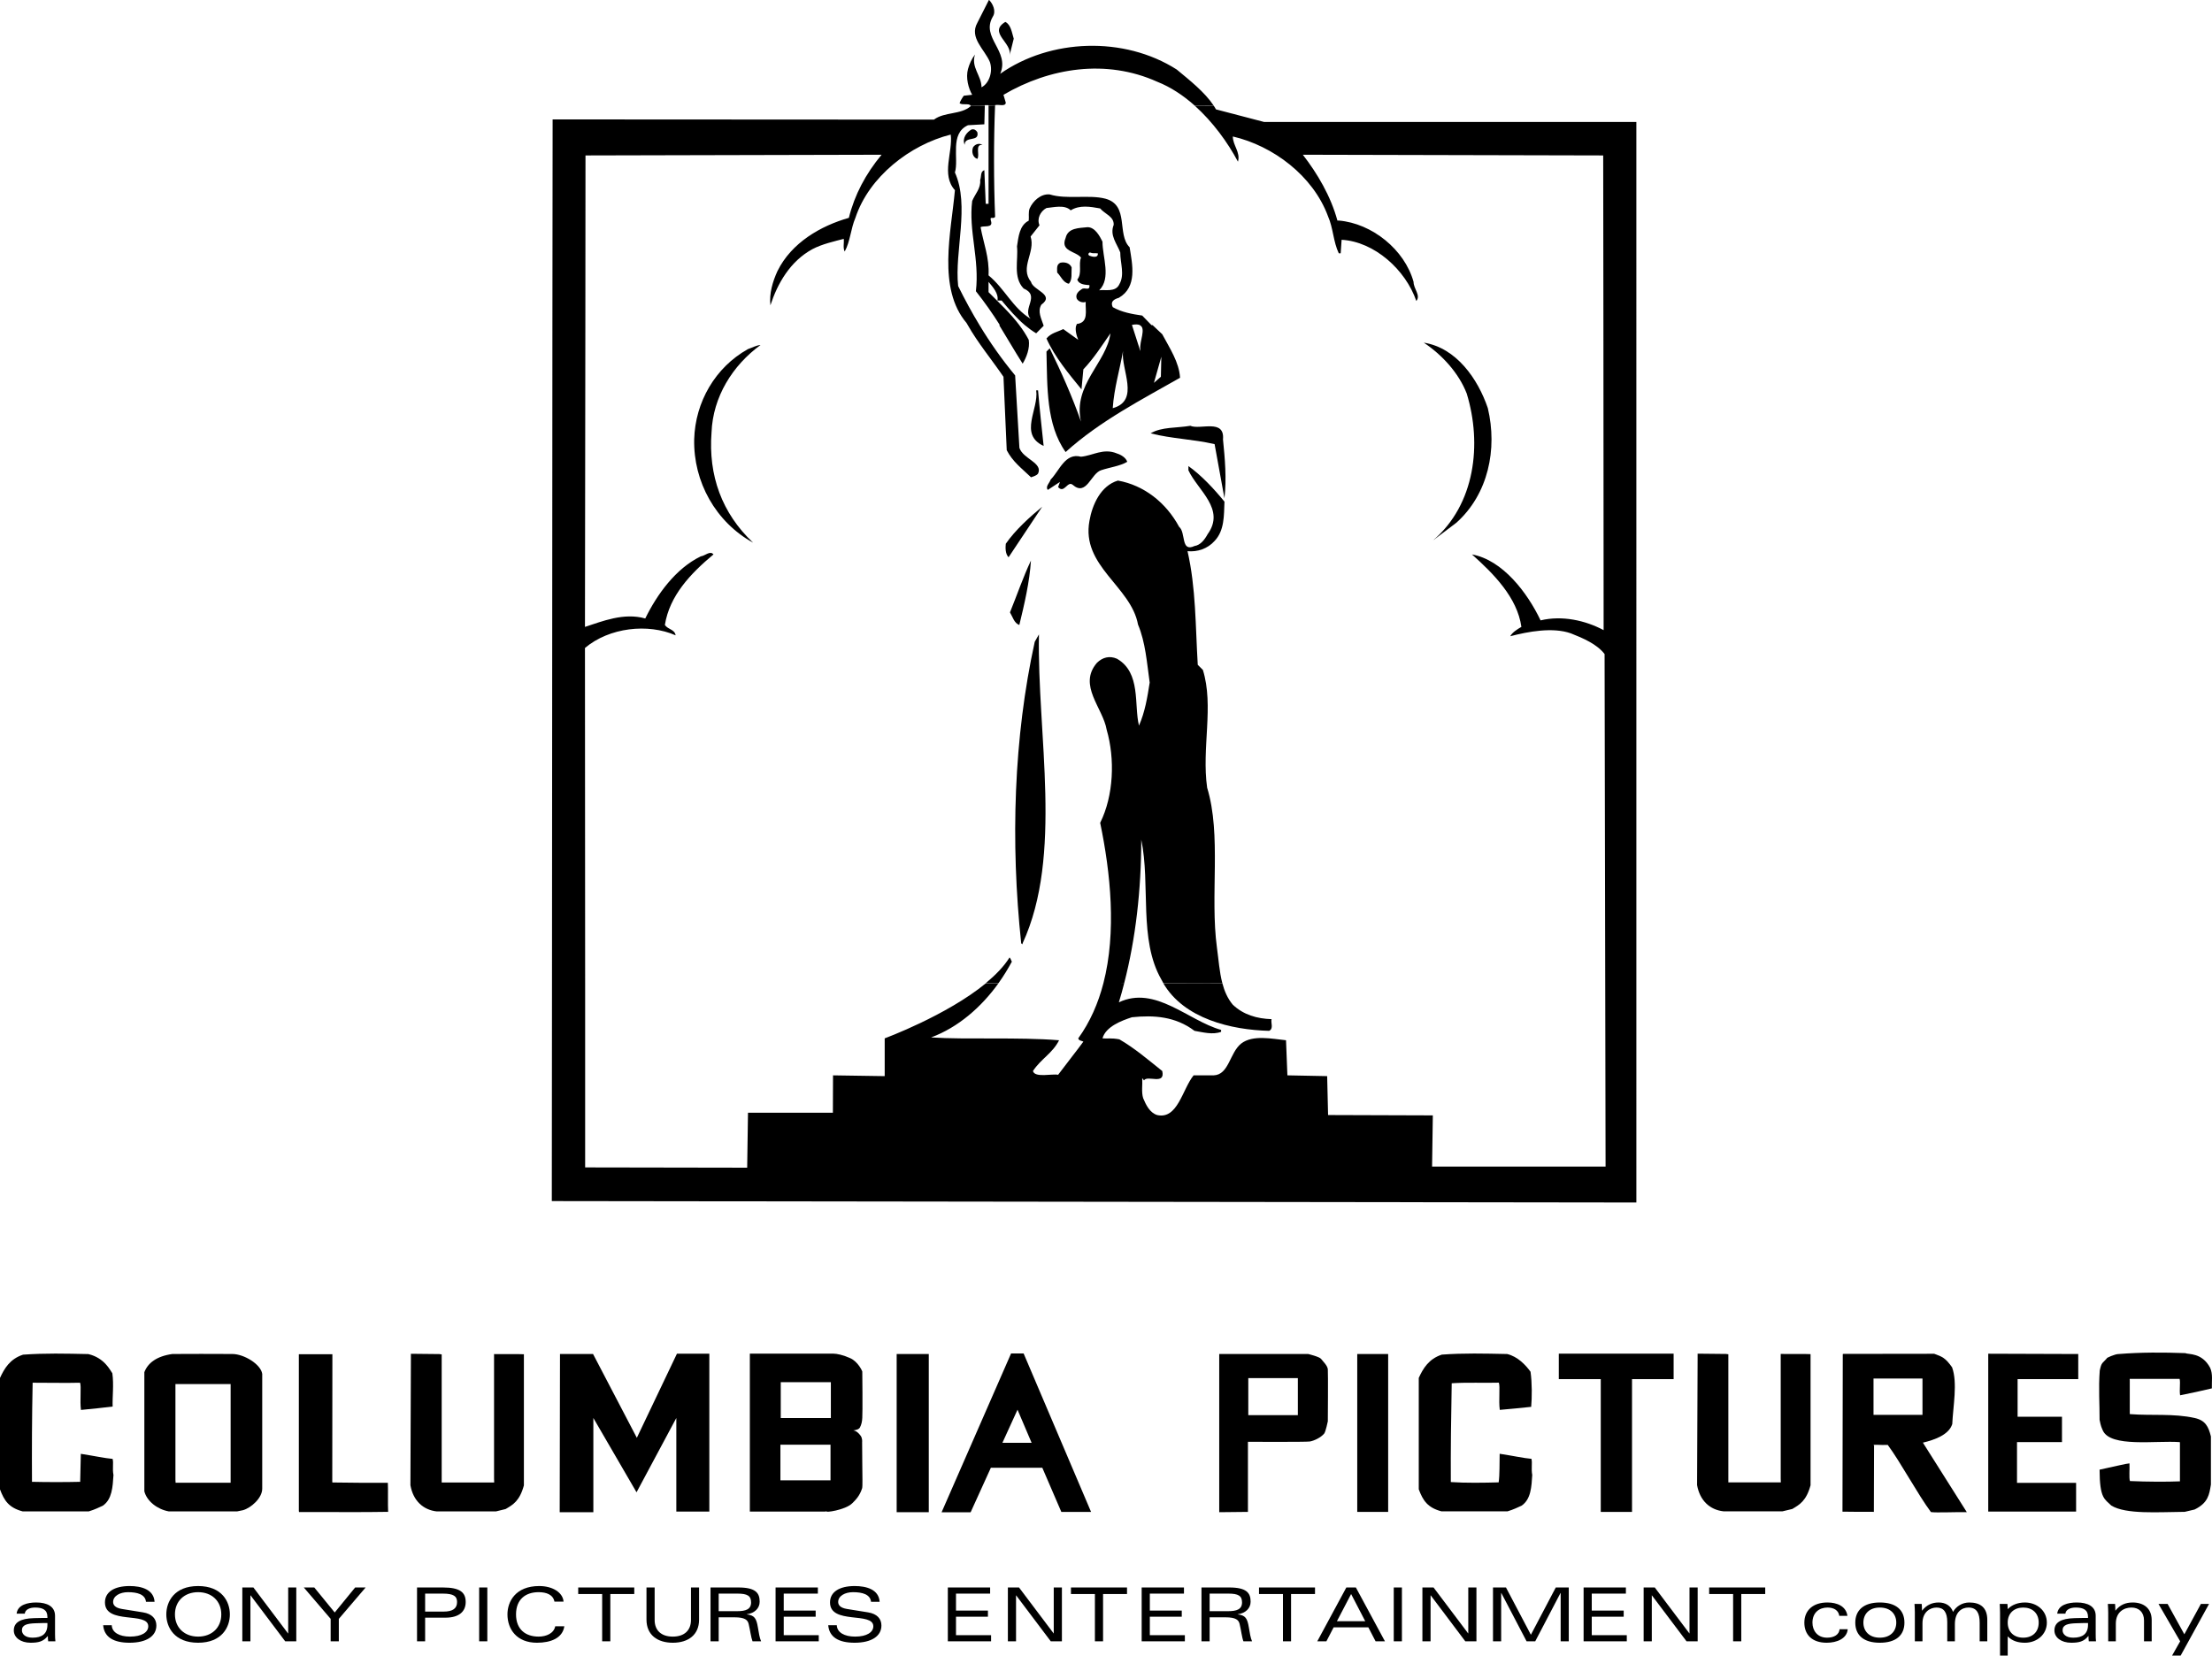 <?xml version="1.0" encoding="UTF-8" standalone="no"?>
<!-- Created with Inkscape (http://www.inkscape.org/) -->

<svg
   xmlns:dc="http://purl.org/dc/elements/1.1/"
   xmlns:cc="http://creativecommons.org/ns#"
   xmlns:rdf="http://www.w3.org/1999/02/22-rdf-syntax-ns#"
   xmlns:svg="http://www.w3.org/2000/svg"
   xmlns="http://www.w3.org/2000/svg"
   xmlns:sodipodi="http://sodipodi.sourceforge.net/DTD/sodipodi-0.dtd"
   xmlns:inkscape="http://www.inkscape.org/namespaces/inkscape"
   width="1000"
   height="748.622"
   id="svg2"
   version="1.1"
   inkscape:version="0.92.3 (2405546, 2018-03-11)"
   sodipodi:docname="Columbia_Pictures_Early_1993.svg">
  <defs
     id="defs75" />
  <sodipodi:namedview
     pagecolor="#ffffff"
     bordercolor="#666666"
     borderopacity="1"
     objecttolerance="10"
     gridtolerance="10"
     guidetolerance="10"
     inkscape:pageopacity="0"
     inkscape:pageshadow="2"
     inkscape:window-width="1366"
     inkscape:window-height="705"
     id="namedview73"
     showgrid="false"
     inkscape:zoom="0.5"
     inkscape:cx="553.91616"
     inkscape:cy="498.82261"
     inkscape:window-x="-8"
     inkscape:window-y="-8"
     inkscape:window-maximized="1"
     inkscape:current-layer="layer1" />
  <g
     inkscape:label="Layer 1"
     inkscape:groupmode="layer"
     id="layer1"
     transform="translate(-270.908,231.635)">
    <g
       transform="matrix(7.188,0,0,7.188,-1475.966,-739.678)"
       style="display:inline"
       id="layer1-0"
       inkscape:label="Layer 1">
      <g
         id="text125"
         style="font-style:normal;font-variant:normal;font-weight:bold;font-stretch:normal;font-size:7.081px;line-height:1.25;font-family:TradeGothicLH-Extended;-inkscape-font-specification:'TradeGothicLH-Extended Bold';text-align:start;letter-spacing:0px;word-spacing:0px;text-anchor:start;fill:#000000;fill-opacity:1;stroke:none;stroke-width:0.254"
         transform="matrix(1.115,0,0,0.972,-9.57,-17.48)"
         aria-label="a SONY PICTURES ENTERTAINMENT company">
        <g
           style="stroke-width:0.254"
           id="g269">
          <g
             id="g3262">
            <g
               style="display:inline;stroke-width:0.767"
               transform="matrix(0.309,0,0,0.355,-112.843,112.263)"
               id="g44" />
            <g
               id="g370">
              <g
                 id="text121"
                 style="font-style:normal;font-variant:normal;font-weight:bold;font-stretch:normal;font-size:7.106px;line-height:1.25;font-family:TradeGothicLH-Extended;-inkscape-font-specification:'TradeGothicLH-Extended Bold';text-align:start;letter-spacing:0px;word-spacing:0px;text-anchor:start;display:inline;fill:#000000;fill-opacity:1;stroke:none;stroke-width:0.254"
                 transform="scale(1.096,0.912)"
                 aria-label="RELEASED BY" />
            </g>
          </g>
        </g>
      </g>
    </g>
    <g
       id="g700">
      <path
         inkscape:connector-curvature="0"
         id="path6597"
         d="m 278.421,498.028 c 0.431,-4.012 4.982,-5.063 8.86,-5.063 4.901,0 8.51,1.777 8.51,6.005 v 8.321 c 0,1.266 0.054,2.316 0.162,3.232 h -3.258 c -0.108,-0.781 -0.162,-1.589 -0.162,-2.37 h -0.054 c -2.02,2.531 -4.282,3.016 -7.756,3.016 -4.497,0 -7.567,-2.37 -7.567,-5.547 0,-3.555 2.828,-5.413 9.129,-5.574 2.612,-0.081 4.416,-0.081 6.059,-0.081 v -0.458 c 0,-3.232 -2.127,-4.255 -5.574,-4.255 -2.424,0 -4.497,0.916 -4.659,2.774 h -3.689 z m 13.922,4.228 c -1.185,0 -2.881,0 -5.521,0.108 -3.608,0.135 -6.005,0.7 -6.005,3.178 0,1.67 1.454,3.339 4.82,3.339 4.282,0 6.705,-1.777 6.705,-5.844 v -0.781"
         style="fill:#000000;fill-rule:nonzero;stroke:none;stroke-width:2" />
      <path
         inkscape:connector-curvature="0"
         id="path6599"
         d="m 336.911,492.669 c -0.35,-3.42 -4.012,-4.363 -8.16,-4.363 -3.635,0 -6.705,1.723 -6.705,4.416 0,1.32 0.835,2.666 3.986,3.178 l 9.533,1.535 c 4.12,0.673 6.032,2.935 6.032,5.951 0,4.847 -4.551,7.783 -12.118,7.783 -7.271,0 -11.472,-2.558 -11.93,-7.917 h 3.878 c 0.108,3.258 3.42,5.143 8.267,5.143 5.305,0 8.24,-1.993 8.24,-4.659 0,-6.732 -19.578,-0.619 -19.578,-10.799 0,-4.686 4.174,-7.406 11.149,-7.406 5.305,0 10.933,1.535 11.283,7.136 h -3.878"
         style="fill:#000000;fill-rule:nonzero;stroke:none;stroke-width:2" />
      <path
         inkscape:connector-curvature="0"
         id="path6601"
         d="m 360.474,485.533 c 10.718,0 14.353,7.029 14.353,12.818 0,5.79 -3.635,12.818 -14.353,12.818 -10.745,0 -14.38,-7.029 -14.38,-12.818 0,-5.79 3.635,-12.818 14.38,-12.818 z m 0,22.863 c 6.194,0 10.475,-4.039 10.475,-10.045 0,-6.005 -4.282,-10.045 -10.475,-10.045 -6.194,0 -10.475,4.039 -10.475,10.045 0,6.005 4.282,10.045 10.475,10.045"
         style="fill:#000000;fill-rule:nonzero;stroke:none;stroke-width:2" />
      <path
         inkscape:connector-curvature="0"
         id="path6603"
         d="m 401.191,486.179 h 3.662 v 24.344 h -5.009 l -15.646,-20.762 h -0.081 v 20.762 h -3.662 v -24.344 h 5.009 l 15.646,20.762 h 0.081 v -20.762"
         style="fill:#000000;fill-rule:nonzero;stroke:none;stroke-width:2" />
      <path
         inkscape:connector-curvature="0"
         id="path6605"
         d="m 420.392,510.523 v -10.152 l -12.145,-14.192 h 4.74 l 9.237,11.31 9.237,-11.31 h 4.74 l -12.118,14.192 v 10.152 h -3.689"
         style="fill:#000000;fill-rule:nonzero;stroke:none;stroke-width:2" />
      <path
         inkscape:connector-curvature="0"
         id="path6607"
         d="m 459.439,486.179 h 11.741 c 7.675,0 10.26,2.208 10.26,6.571 0,4.255 -2.935,7.082 -9.129,7.082 h -9.21 v 10.691 h -3.662 z m 11.957,10.906 c 4.228,0 6.14,-1.427 6.14,-4.336 0,-2.612 -1.589,-3.797 -6.436,-3.797 h -7.998 v 8.133 h 8.294"
         style="fill:#000000;fill-rule:nonzero;stroke:none;stroke-width:2" />
      <path
         inkscape:connector-curvature="0"
         id="path6609"
         d="m 487.526,486.179 h 3.689 v 24.344 h -3.689 z"
         style="fill:#000000;fill-rule:nonzero;stroke:none;stroke-width:2" />
      <path
         inkscape:connector-curvature="0"
         id="path6611"
         d="m 526.035,503.737 c -0.808,5.359 -6.14,7.432 -12.387,7.432 -9.129,0 -13.33,-6.113 -13.33,-12.818 0,-5.79 3.635,-12.818 14.353,-12.818 6.059,0 10.691,2.908 11.014,7.055 h -4.12 c -0.619,-3.178 -3.635,-4.282 -7.163,-4.282 -5.844,0 -10.206,3.205 -10.206,10.045 0,6.84 4.363,10.045 10.206,10.045 3.501,0 6.894,-1.481 7.513,-4.659 h 4.12"
         style="fill:#000000;fill-rule:nonzero;stroke:none;stroke-width:2" />
      <path
         inkscape:connector-curvature="0"
         id="path6613"
         d="m 543.135,489.142 h -10.826 v -2.962 h 25.34 v 2.962 h -10.826 v 21.382 h -3.689 v -21.382"
         style="fill:#000000;fill-rule:nonzero;stroke:none;stroke-width:2" />
      <path
         inkscape:connector-curvature="0"
         id="path6615"
         d="m 583.287,486.179 h 3.662 v 14.542 c 0,6.921 -4.955,10.449 -11.876,10.449 -6.948,0 -11.903,-3.528 -11.903,-10.449 v -14.542 h 3.689 v 14.703 c 0,4.659 2.935,7.513 8.213,7.513 5.251,0 8.213,-2.854 8.213,-7.513 v -14.703"
         style="fill:#000000;fill-rule:nonzero;stroke:none;stroke-width:2" />
      <path
         inkscape:connector-curvature="0"
         id="path6617"
         d="m 595.809,510.523 h -3.689 v -24.344 h 12.576 c 7.89,0 9.641,2.531 9.641,6.436 0,2.962 -2.262,5.197 -5.817,5.682 v 0.054 c 3.42,0.404 4.336,1.723 5.009,5.844 0.431,2.585 0.754,4.74 1.454,6.328 h -3.878 c -0.673,-1.723 -1.077,-5.117 -1.75,-7.863 -0.431,-1.75 -1.616,-2.989 -6.436,-2.989 h -7.109 v 10.852 z m 0,-13.626 h 8.375 c 3.905,0 6.274,-0.862 6.274,-3.959 0,-2.989 -1.697,-3.986 -6.194,-3.986 h -8.456 v 7.944"
         style="fill:#000000;fill-rule:nonzero;stroke:none;stroke-width:2" />
      <path
         inkscape:connector-curvature="0"
         id="path6619"
         d="m 621.526,486.179 h 19.12 v 2.774 h -15.43 v 7.675 h 14.434 v 2.774 h -14.434 v 8.348 h 15.834 v 2.774 h -19.524 v -24.344"
         style="fill:#000000;fill-rule:nonzero;stroke:none;stroke-width:2" />
      <path
         inkscape:connector-curvature="0"
         id="path6621"
         d="m 664.693,492.669 c -0.377,-3.42 -4.012,-4.363 -8.16,-4.363 -3.635,0 -6.705,1.723 -6.705,4.416 0,1.32 0.835,2.666 3.986,3.178 l 9.533,1.535 c 4.12,0.673 6.032,2.935 6.032,5.951 0,4.847 -4.551,7.783 -12.118,7.783 -7.271,0 -11.472,-2.558 -11.93,-7.917 h 3.878 c 0.108,3.258 3.42,5.143 8.267,5.143 5.305,0 8.24,-1.993 8.24,-4.659 0,-6.732 -19.577,-0.619 -19.577,-10.799 0,-4.686 4.174,-7.406 11.149,-7.406 5.305,0 10.933,1.535 11.283,7.136 h -3.878"
         style="fill:#000000;fill-rule:nonzero;stroke:none;stroke-width:2" />
      <path
         inkscape:connector-curvature="0"
         id="path6623"
         d="m 699.405,486.179 h 19.12 v 2.774 h -15.43 v 7.675 h 14.434 v 2.774 H 703.095 v 8.348 h 15.861 v 2.774 h -19.551 v -24.344"
         style="fill:#000000;fill-rule:nonzero;stroke:none;stroke-width:2" />
      <path
         inkscape:connector-curvature="0"
         id="path6625"
         d="m 747.285,486.179 h 3.689 v 24.344 h -5.036 l -15.646,-20.762 h -0.054 v 20.762 h -3.689 v -24.344 h 5.036 l 15.646,20.762 h 0.054 v -20.762"
         style="fill:#000000;fill-rule:nonzero;stroke:none;stroke-width:2" />
      <path
         inkscape:connector-curvature="0"
         id="path6627"
         d="m 765.893,489.142 h -10.826 v -2.962 h 25.34 v 2.962 h -10.826 v 21.382 h -3.689 v -21.382"
         style="fill:#000000;fill-rule:nonzero;stroke:none;stroke-width:2" />
      <path
         inkscape:connector-curvature="0"
         id="path6629"
         d="m 787.033,486.179 h 19.12 v 2.774 h -15.43 v 7.675 h 14.434 v 2.774 h -14.434 v 8.348 h 15.834 v 2.774 h -19.524 v -24.344"
         style="fill:#000000;fill-rule:nonzero;stroke:none;stroke-width:2" />
      <path
         inkscape:connector-curvature="0"
         id="path6631"
         d="m 817.759,510.523 h -3.689 v -24.344 h 12.576 c 7.89,0 9.641,2.531 9.641,6.436 0,2.962 -2.262,5.197 -5.817,5.682 v 0.054 c 3.42,0.404 4.336,1.723 5.009,5.844 0.431,2.585 0.754,4.74 1.454,6.328 h -3.905 c -0.673,-1.723 -1.05,-5.117 -1.723,-7.863 -0.431,-1.75 -1.616,-2.989 -6.436,-2.989 h -7.109 v 10.852 z m 0,-13.626 h 8.375 c 3.905,0 6.274,-0.862 6.274,-3.959 0,-2.989 -1.697,-3.986 -6.194,-3.986 h -8.456 v 7.944"
         style="fill:#000000;fill-rule:nonzero;stroke:none;stroke-width:2" />
      <path
         inkscape:connector-curvature="0"
         id="path6633"
         d="m 850.909,489.142 h -10.826 v -2.962 h 25.313 v 2.962 h -10.826 v 21.382 h -3.662 v -21.382"
         style="fill:#000000;fill-rule:nonzero;stroke:none;stroke-width:2" />
      <path
         inkscape:connector-curvature="0"
         id="path6635"
         d="m 889.498,504.195 h -15.673 l -3.285,6.328 H 866.42 l 13.141,-24.344 h 4.309 l 13.141,24.344 h -4.228 z m -1.4,-2.774 -6.382,-12.28 -6.409,12.28 H 888.098"
         style="fill:#000000;fill-rule:nonzero;stroke:none;stroke-width:2" />
      <path
         inkscape:connector-curvature="0"
         id="path6637"
         d="m 900.997,486.179 h 3.689 v 24.344 h -3.689 z"
         style="fill:#000000;fill-rule:nonzero;stroke:none;stroke-width:2" />
      <path
         inkscape:connector-curvature="0"
         id="path6639"
         d="m 934.685,486.179 h 3.689 v 24.344 h -5.036 l -15.619,-20.762 h -0.081 v 20.762 h -3.689 v -24.344 h 5.036 l 15.646,20.762 h 0.054 v -20.762"
         style="fill:#000000;fill-rule:nonzero;stroke:none;stroke-width:2" />
      <path
         inkscape:connector-curvature="0"
         id="path6641"
         d="m 949.631,488.684 h -0.081 v 21.84 h -3.689 v -24.344 h 5.871 l 11.256,21.382 11.256,-21.382 h 5.871 v 24.344 h -3.662 v -21.84 h -0.081 l -11.418,21.84 h -3.905 l -11.418,-21.84"
         style="fill:#000000;fill-rule:nonzero;stroke:none;stroke-width:2" />
      <path
         inkscape:connector-curvature="0"
         id="path6643"
         d="m 986.82,486.179 h 19.12 v 2.774 h -15.43 v 7.675 h 14.434 v 2.774 h -14.434 v 8.348 h 15.834 v 2.774 h -19.524 v -24.344"
         style="fill:#000000;fill-rule:nonzero;stroke:none;stroke-width:2" />
      <path
         inkscape:connector-curvature="0"
         id="path6645"
         d="m 1034.7,486.179 h 3.689 v 24.344 h -5.036 l -15.646,-20.762 h -0.054 v 20.762 h -3.689 v -24.344 h 5.036 l 15.646,20.762 h 0.054 v -20.762"
         style="fill:#000000;fill-rule:nonzero;stroke:none;stroke-width:2" />
      <path
         inkscape:connector-curvature="0"
         id="path6647"
         d="m 1054.413,489.142 h -10.825 v -2.962 h 25.34 v 2.962 h -10.826 v 21.382 h -3.689 v -21.382"
         style="fill:#000000;fill-rule:nonzero;stroke:none;stroke-width:2" />
      <path
         inkscape:connector-curvature="0"
         id="path6649"
         d="m 1106.224,505.057 c -0.35,4.282 -4.955,6.113 -9.479,6.113 -6.625,0 -10.125,-3.608 -10.125,-9.075 0,-5.682 4.039,-9.129 10.421,-9.129 4.282,0 8.429,1.616 9.048,6.032 h -3.689 c -0.323,-2.451 -2.397,-3.743 -5.305,-3.743 -3.77,0 -6.813,2.316 -6.813,6.84 0,3.609 2.235,6.786 6.625,6.786 3.258,0 5.467,-1.454 5.628,-3.824 h 3.689"
         style="fill:#000000;fill-rule:nonzero;stroke:none;stroke-width:2" />
      <path
         inkscape:connector-curvature="0"
         id="path6651"
         d="m 1120.739,511.17 c -7.217,0 -11.095,-3.312 -11.095,-9.102 0,-5.494 3.662,-9.102 11.095,-9.102 7.217,0 11.122,3.312 11.122,9.102 0,5.79 -3.905,9.102 -11.122,9.102 z m -7.432,-9.102 c 0,3.824 2.585,6.813 7.432,6.813 4.847,0 7.433,-2.989 7.433,-6.813 0,-3.851 -2.585,-6.813 -7.433,-6.813 -4.847,0 -7.432,2.962 -7.432,6.813"
         style="fill:#000000;fill-rule:nonzero;stroke:none;stroke-width:2" />
      <path
         inkscape:connector-curvature="0"
         id="path6653"
         d="m 1136.574,497.436 c 0,-1.266 -0.081,-2.477 -0.162,-3.824 h 3.258 c 0.081,0.835 0.135,1.804 0.135,2.989 h 0.081 c 2.02,-2.585 4.578,-3.635 7.459,-3.635 2.989,0 5.467,1.373 6.49,4.255 1.266,-2.343 4.039,-4.255 7.325,-4.255 5.063,0 8.159,2.343 8.159,7.836 v 9.721 h -3.447 v -8.456 c 0,-4.12 -1.239,-6.813 -5.036,-6.813 -3.043,0 -6.167,1.993 -6.167,7.54 v 7.729 h -3.447 v -8.671 c 0,-4.551 -1.643,-6.598 -4.82,-6.598 -3.043,0 -6.382,2.1 -6.382,7.082 v 8.186 h -3.447 v -13.088"
         style="fill:#000000;fill-rule:nonzero;stroke:none;stroke-width:2" />
      <path
         inkscape:connector-curvature="0"
         id="path6655"
         d="m 1175.082,497.436 c 0,-1.266 -0.081,-2.477 -0.135,-3.824 h 3.474 c 0.054,0.619 0.135,1.4 0.135,2.37 1.804,-1.939 4.632,-3.016 7.782,-3.016 5.305,0 9.91,3.609 9.91,9.102 0,5.494 -4.605,9.102 -9.91,9.102 -2.828,0 -5.601,-0.646 -7.782,-2.881 v 8.698 h -3.474 z m 10.476,11.445 c 4.147,0 7.002,-2.531 7.002,-6.813 0,-4.282 -2.854,-6.813 -7.002,-6.813 -4.093,0 -7.002,2.531 -7.002,6.813 0,4.282 2.908,6.813 7.002,6.813"
         style="fill:#000000;fill-rule:nonzero;stroke:none;stroke-width:2" />
      <path
         inkscape:connector-curvature="0"
         id="path6657"
         d="m 1200.934,498.028 c 0.431,-4.012 5.009,-5.063 8.86,-5.063 4.928,0 8.537,1.777 8.537,6.005 v 8.321 c 0,1.266 0.027,2.316 0.135,3.232 h -3.258 c -0.108,-0.781 -0.135,-1.589 -0.135,-2.37 h -0.081 c -2.02,2.531 -4.282,3.016 -7.756,3.016 -4.47,0 -7.567,-2.37 -7.567,-5.547 0,-3.555 2.828,-5.413 9.129,-5.574 2.612,-0.081 4.416,-0.081 6.059,-0.081 v -0.458 c 0,-3.232 -2.127,-4.255 -5.547,-4.255 -2.45,0 -4.497,0.916 -4.686,2.774 h -3.689 z m 13.922,4.228 c -1.158,0 -2.881,0 -5.52,0.108 -3.609,0.135 -5.978,0.7 -5.978,3.178 0,1.67 1.454,3.339 4.82,3.339 4.282,0 6.678,-1.777 6.678,-5.844 v -0.781"
         style="fill:#000000;fill-rule:nonzero;stroke:none;stroke-width:2" />
      <path
         inkscape:connector-curvature="0"
         id="path6659"
         d="m 1223.986,497.436 c 0,-1.266 -0.081,-2.477 -0.162,-3.824 h 3.259 c 0.081,0.835 0.135,1.804 0.135,2.989 h 0.081 c 2.02,-2.585 4.578,-3.635 7.756,-3.635 4.982,0 8.59,2.666 8.59,7.944 v 9.614 h -3.474 v -9.452 c 0,-3.77 -2.37,-5.817 -5.682,-5.817 -3.285,0 -7.056,1.912 -7.056,7.271 v 7.998 h -3.447 v -13.088"
         style="fill:#000000;fill-rule:nonzero;stroke:none;stroke-width:2" />
      <path
         inkscape:connector-curvature="0"
         id="path6661"
         d="m 1269.577,493.612 -12.845,23.375 h -3.878 l 3.662,-6.463 -9.802,-16.912 h 4.12 l 7.567,13.734 7.486,-13.734 h 3.689"
         style="fill:#000000;fill-rule:nonzero;stroke:none;stroke-width:2" />
      <path
         inkscape:connector-curvature="0"
         style="fill:#000000;fill-rule:nonzero;stroke:none;stroke-width:2.457"
         d="m 822.095,452.141 v -71.524 h 40.259 c 0,0 5.117,1.239 5.79,2.208 0.7,0.969 2.908,2.989 3.043,4.713 0.162,1.777 0,23.509 0,23.509 0,0 -0.969,4.713 -1.643,5.547 -1.589,1.885 -4.605,3.258 -6.517,3.582 -1.643,0.269 -27.953,0.135 -27.953,0.135 v 31.696 z m 13.141,-43.868 h 22.405 v -16.75 h -22.405 z"
         id="path6547-6" />
      <path
         inkscape:connector-curvature="0"
         id="path6549-9"
         d="m 609.898,380.453 v 71.408 h 34.015 l 0.768,-0.155 c -1.266,0.781 8.34,-0.458 11.517,-3.609 1.427,-1.4 3.349,-3.283 4.453,-6.757 0.269,-0.808 0.104,-6.048 0.077,-11.057 -0.027,-5.009 -0.077,-9.828 -0.077,-9.828 0,0 0.054,-0.406 0,-0.998 -0.054,-0.565 -0.233,-1.3 -0.691,-1.919 -0.781,-1.023 -1.458,-1.624 -1.996,-1.919 -0.485,-0.306 -0.897,-0.386 -1.305,-0.461 0.192,-0.027 0.544,-0.074 0.921,-0.152 0.781,-0.162 1.723,-0.479 2.073,-1.152 0.35,-0.7 0.606,-1.346 0.768,-2.073 0.188,-0.7 0.253,-1.465 0.307,-2.38 0.081,-0.889 0.104,-6.125 0.077,-11.134 0,-4.982 -0.077,-9.751 -0.077,-9.751 0,0 -0.44,-1.138 -1.382,-2.457 -0.916,-1.293 -2.323,-2.778 -3.993,-3.532 -1.67,-0.754 -3.238,-1.289 -4.53,-1.612 -1.32,-0.323 -2.371,-0.461 -3.071,-0.461 h -19.503 z m 13.974,12.899 h 22.651 v 16.201 h -22.651 z m -0.154,28.256 h 22.651 v 16.125 h -22.651 z"
         style="fill:#000000;fill-rule:nonzero;stroke:none;stroke-width:2.457" />
      <path
         inkscape:connector-curvature="0"
         style="fill:#000000;fill-rule:nonzero;stroke:none;stroke-width:2.457"
         d="m 1258.806,380.213 c 1.427,0.7 7.54,-0.377 11.256,6.625 1.319,2.881 0.673,6.086 0.781,9.317 -4.255,1.05 -9.775,2.208 -14.353,3.124 -0.404,-2.316 0.215,-5.547 -0.215,-7.432 h -22.594 l 0.054,0.646 v 15.161 l 0.081,0.135 c 9.91,0.781 19.578,-0.377 29.218,1.75 4.847,1.05 6.274,3.851 7.379,8.348 v 21.759 c -0.727,4.47 -1.212,8.267 -7.379,11.283 l -4.443,1.05 c -11.93,0.081 -26.633,1.239 -33.231,-2.854 -2.962,-2.989 -5.224,-3.016 -5.278,-16.211 5.574,-1.185 12.495,-2.854 13.518,-2.854 0.135,2.154 -0.269,6.786 0.215,7.998 7.729,0.35 16.912,0.377 22.594,0.135 v -17.666 l -0.215,-0.081 c -10.772,-0.754 -31.103,2.504 -34.631,-5.224 -0.593,-1.4 -0.916,-1.912 -1.481,-4.874 0.054,-6.894 -0.539,-14.165 0.081,-22.27 0.808,-3.797 1.158,-3.124 3.205,-5.494 -0.35,-0.215 3.824,-1.939 5.063,-1.939 10.691,-0.862 20.358,-0.781 30.376,-0.431"
         id="path6585-1" />
      <path
         inkscape:connector-curvature="0"
         id="path6587-4"
         d="m 348.836,380.606 c -7.136,0.996 -11.08,4.069 -12.669,8.216 v 53.901 c 1.158,4.443 5.832,8.118 11.057,9.06 h 30.867 l 2.611,-0.537 c 3.635,-0.97 8.834,-5.52 8.753,-9.828 v -51.828 c -0.646,-4.362 -8.213,-8.93 -13.437,-8.984 -6.14,-0.081 -22.657,-0.027 -27.181,0 z m 1.382,13.591 h 24.954 v 44.611 h -24.878 l -0.077,-1.305 z"
         style="fill:#000000;fill-rule:nonzero;stroke:none;stroke-width:2.457" />
      <path
         inkscape:connector-curvature="0"
         style="fill:#000000;fill-rule:nonzero;stroke:none;stroke-width:2.457"
         d="m 470.588,380.779 v 57.925 h 23.725 l -0.054,-1.75 v -56.309 c 5.117,0.081 10.368,-0.081 13.492,0.081 v 59.298 c -1.912,7.029 -4.928,8.752 -8.267,10.691 l -4.389,1.077 H 468.353 c -6.059,-0.673 -10.664,-4.766 -11.903,-11.849 l 0.215,-57.144 v -2.289 l 12.872,0.135 1.05,0.135"
         id="path6589-8" />
      <path
         inkscape:connector-curvature="0"
         style="fill:#000000;fill-rule:nonzero;stroke:none;stroke-width:2.457"
         d="m 321.697,389.315 c 0.727,5.143 -0.027,10.96 0.135,15.053 -3.689,0.431 -10.152,1.185 -14.326,1.535 -0.566,-4.147 0.242,-10.637 -0.404,-12.307 -6.382,0.188 -14.649,-0.027 -21.436,0 -0.323,15.511 -0.377,30.43 -0.296,44.81 6.651,0.162 15.35,0.162 21.786,0 0.081,-3.258 0.188,-8.698 0.296,-12.657 5.601,0.862 11.041,2.02 14.38,2.289 0.485,1.993 -0.188,4.416 0.377,7.298 -0.35,5.305 -0.592,10.96 -4.82,13.869 -1.831,0.835 -3.447,1.67 -6.382,2.585 h -29.811 c -6.355,-1.697 -8.375,-4.901 -10.287,-9.964 v -50.385 c 1.912,-4.174 4.443,-8.59 10.422,-10.529 10.072,-0.727 18.985,-0.485 29.514,-0.269 7.298,1.723 9.856,7.298 10.852,8.671"
         id="path6591-7" />
      <path
         inkscape:connector-curvature="0"
         style="fill:#000000;fill-rule:nonzero;stroke:none;stroke-width:2.457"
         d="m 421.173,380.725 -0.054,57.817 0.135,0.162 c 8.563,0.135 17.289,0.188 24.99,0.135 0.162,2.666 -0.054,9.721 0.135,13.141 -11.903,0.242 -27.225,0.027 -40.286,0.081 l -0.081,-0.512 v -70.824"
         id="path6593-9" />
      <path
         inkscape:connector-curvature="0"
         style="fill:#000000;fill-rule:nonzero;stroke:none;stroke-width:2.457"
         d="m 523.935,452.141 h 15.215 v -42.602 l 19.524,33.608 17.989,-33.608 v 42.333 h 14.919 v -71.389 h -14.649 l -18.123,38.024 -19.793,-37.889 h -14.946 l -0.135,71.524"
         id="path6663-5" />
      <path
         inkscape:connector-curvature="0"
         style="fill:#000000;fill-rule:nonzero;stroke:none;stroke-width:2.457"
         d="m 676.273,452.141 h 14.515 v -71.524 h -14.515 z"
         id="path6669-2" />
      <path
         inkscape:connector-curvature="0"
         id="path6671-9"
         d="m 727.989,380.376 -31.404,71.792 h 13.13 l 9.137,-20.117 h 23.265 l 8.6,19.964 h 13.437 l -30.483,-71.638 z m 2.918,25.415 6.373,14.973 h -13.207 z"
         style="fill:#000000;fill-rule:nonzero;stroke:none;stroke-width:2.457" />
      <path
         inkscape:connector-curvature="0"
         style="fill:#000000;fill-rule:nonzero;stroke:none;stroke-width:2.457"
         d="m 884.49,452.006 h 13.976 v -71.389 h -13.976 z"
         id="path6673-9" />
      <path
         inkscape:connector-curvature="0"
         style="fill:#000000;fill-rule:nonzero;stroke:none;stroke-width:2.457"
         d="m 962.827,388.615 c 0.727,5.117 0.673,11.633 0.296,15.888 -3.716,0.404 -10.018,1.023 -14.192,1.373 -0.592,-4.147 0.242,-10.637 -0.431,-12.307 -6.355,0.188 -14.488,-0.188 -21.301,0.269 -0.296,15.511 -0.485,30.295 -0.404,44.676 6.625,0.458 15.215,0.323 21.624,0.135 0.512,-3.258 0.35,-8.967 0.458,-12.926 5.574,0.835 11.041,2.02 14.38,2.289 0.458,1.993 -0.188,4.416 0.35,7.298 -0.323,5.305 -0.566,10.96 -4.793,13.869 -1.831,0.835 -3.474,1.67 -6.409,2.585 h -29.811 c -6.355,-1.697 -8.375,-4.901 -10.287,-9.964 v -50.385 c 1.912,-4.174 4.47,-8.59 10.449,-10.529 10.072,-0.727 18.958,-0.485 29.514,-0.269 4.766,1.131 8.402,5.009 10.556,7.998"
         id="path6675-0" />
      <path
         inkscape:connector-curvature="0"
         id="path6677-1"
         d="m 975.614,380.453 v 11.518 h 18.965 v 60.044 h 14.128 v -60.044 h 18.812 v -11.518 z"
         style="fill:#000000;fill-rule:nonzero;stroke:none;stroke-width:2.457" />
      <path
         inkscape:connector-curvature="0"
         style="fill:#000000;fill-rule:nonzero;stroke:none;stroke-width:2.457"
         d="m 1052.259,380.725 v 57.925 h 23.725 l -0.054,-1.75 v -56.309 c 5.117,0.081 10.368,-0.081 13.492,0.081 V 439.969 c -1.912,7.029 -4.928,8.752 -8.267,10.718 l -4.389,1.05 h -26.741 c -6.059,-0.673 -10.637,-4.766 -11.903,-11.849 l 0.242,-57.144 v -2.289 l 12.845,0.135 1.05,0.135"
         id="path6679-9" />
      <path
         inkscape:connector-curvature="0"
         style="fill:#000000;fill-rule:nonzero;stroke:none;stroke-width:2.457"
         d="m 1160.056,452.114 c -4.793,-0.081 -13.842,0.323 -16.211,-0.027 -5.978,-8.052 -13.707,-22.513 -19.524,-30.376 -2.828,0.188 -7.029,-0.35 -6.328,0.215 0.431,0.35 0.135,0.081 0.135,0.081 l -0.081,29.972 c -4.497,-0.027 -10.933,0.027 -14.192,-0.081 l 0.135,-71.255 0.296,-0.081 41.04,-0.054 c 3.555,1.32 4.901,1.67 8.079,6.113 2.558,7.002 0.431,17.719 0.081,25.664 -1.508,4.82 -7.863,7.136 -13.465,8.456 -0.485,-0.215 1.535,-1.239 0.189,-0.054 m -22.324,-12.549 h 22.136 V 391.685 h -22.136 z"
         id="path6681-7" />
      <path
         inkscape:connector-curvature="0"
         style="fill:#000000;fill-rule:nonzero;stroke:none;stroke-width:2.457"
         d="m 1210.441,380.617 -40.69,-0.135 v 71.389 h 39.721 v -13.007 h -26.714 v -18.42 h 20.331 v -11.472 h -20.062 v -17.019 h 27.414 v -11.337"
         id="path6683-6" />
      <g
         style="fill:#000000"
         inkscape:label="Layer 1"
         id="layer1-8"
         transform="matrix(0.549,0,0,0.549,533.357,-255.195)">
        <g
           transform="matrix(10.689,0,0,10.689,-1364.533,-938.238)"
           style="display:inline;fill:#000000"
           id="layer1-0-4"
           inkscape:label="Layer 1">
          <g
             id="text125-0"
             style="font-style:normal;font-variant:normal;font-weight:bold;font-stretch:normal;font-size:7.081px;line-height:1.25;font-family:TradeGothicLH-Extended;-inkscape-font-specification:'TradeGothicLH-Extended Bold';text-align:start;letter-spacing:0px;word-spacing:0px;text-anchor:start;fill:#000000;fill-opacity:1;stroke:none;stroke-width:0.254"
             transform="matrix(1.113,0,0,0.97,-9.327,-17.117)"
             aria-label="a SONY PICTURES ENTERTAINMENT company">
            <g
               style="fill:#000000;stroke-width:0.254"
               id="g269-2">
              <g
                 style="fill:#000000"
                 id="g3262-6">
                <g
                   style="display:inline;fill:#000000;stroke-width:0.767"
                   transform="matrix(0.309,0,0,0.355,-112.843,112.263)"
                   id="g44-8" />
                <g
                   style="fill:#000000"
                   id="g370-3">
                  <path
                     style="font-style:normal;font-variant:normal;font-weight:bold;font-stretch:normal;font-size:7.081px;line-height:1.25;font-family:TradeGothicLH-Extended;-inkscape-font-specification:'TradeGothicLH-Extended Bold';text-align:start;letter-spacing:0px;word-spacing:0px;text-anchor:start;clip-rule:evenodd;display:inline;fill:#000000;fill-opacity:1;fill-rule:evenodd;stroke:none;stroke-width:0.767"
                     inkscape:connector-curvature="0"
                     d="m 894.013,220.017 c 4.655,8.027 15.319,10.48 23.735,10.688 1.053,-0.523 0.323,-1.789 0.538,-2.613 -3.247,-0.111 -6.278,-0.951 -8.692,-3.246 -1.165,-1.393 -1.861,-3.023 -2.337,-4.813 l -13.244,-0.016"
                     id="path12"
                     transform="matrix(0.309,0,0,0.355,-112.843,112.263)" />
                  <path
                     style="font-style:normal;font-variant:normal;font-weight:bold;font-stretch:normal;font-size:7.081px;line-height:1.25;font-family:TradeGothicLH-Extended;-inkscape-font-specification:'TradeGothicLH-Extended Bold';text-align:start;letter-spacing:0px;word-spacing:0px;text-anchor:start;clip-rule:evenodd;display:inline;fill:#000000;fill-opacity:1;fill-rule:evenodd;stroke:none;stroke-width:0.767"
                     inkscape:connector-curvature="0"
                     d="m 873.716,108.505 c 3.126,2.722 4.085,-2.518 6.388,-3.247 1.877,-0.633 4.275,-0.933 5.852,-1.884 -0.31,-0.933 -1.362,-1.566 -2.306,-1.867 -3.031,-1.267 -5.446,0.506 -8.057,0.729 -3.549,-0.951 -4.814,3.134 -6.793,5.113 -0.206,0.729 -1.259,1.584 -0.634,2.313 l 2.723,-1.789 -0.419,1.155 c 1.363,1.567 2.091,-1.457 3.246,-0.523"
                     id="path14"
                     transform="matrix(0.309,0,0,0.355,-112.843,112.263)" />
                  <path
                     style="font-style:normal;font-variant:normal;font-weight:bold;font-stretch:normal;font-size:7.081px;line-height:1.25;font-family:TradeGothicLH-Extended;-inkscape-font-specification:'TradeGothicLH-Extended Bold';text-align:start;letter-spacing:0px;word-spacing:0px;text-anchor:start;clip-rule:evenodd;display:inline;fill:#000000;fill-opacity:1;fill-rule:evenodd;stroke:none;stroke-width:0.767"
                     inkscape:connector-curvature="0"
                     d="m 905.525,99.416 2.208,12.129 c 0.515,-4.387 0.096,-8.993 -0.325,-13.173 0.421,-4.719 -5.129,-2.09 -7.313,-3.057 -3.049,0.523 -6.5,0.223 -8.898,1.695 5.018,1.251 9.205,1.251 14.328,2.406"
                     id="path16"
                     transform="matrix(0.309,0,0,0.355,-112.843,112.263)" />
                  <path
                     style="font-style:normal;font-variant:normal;font-weight:bold;font-stretch:normal;font-size:7.081px;line-height:1.25;font-family:TradeGothicLH-Extended;-inkscape-font-specification:'TradeGothicLH-Extended Bold';text-align:start;letter-spacing:0px;word-spacing:0px;text-anchor:start;clip-rule:evenodd;display:inline;fill:#000000;fill-opacity:1;fill-rule:evenodd;stroke:none;stroke-width:0.767"
                     inkscape:connector-curvature="0"
                     d="m 867.232,99.828 c -0.411,-3.879 -0.926,-8.471 -1.251,-12.446 h -0.42 c 0.634,4.181 -3.973,9.833 1.671,12.446"
                     id="path18"
                     transform="matrix(0.309,0,0,0.355,-112.843,112.263)" />
                  <path
                     style="font-style:normal;font-variant:normal;font-weight:bold;font-stretch:normal;font-size:7.081px;line-height:1.25;font-family:TradeGothicLH-Extended;-inkscape-font-specification:'TradeGothicLH-Extended Bold';text-align:start;letter-spacing:0px;word-spacing:0px;text-anchor:start;clip-rule:evenodd;display:inline;fill:#000000;fill-opacity:1;fill-rule:evenodd;stroke:none;stroke-width:0.767"
                     inkscape:connector-curvature="0"
                     d="m 854.321,219.986 2.81,0.031 c 1.101,-1.521 2.091,-3.15 2.985,-4.797 -0.215,-0.301 -0.215,-0.633 -0.522,-0.936 -1.252,2.011 -3.112,3.911 -5.273,5.702"
                     id="path20"
                     transform="matrix(0.309,0,0,0.355,-112.843,112.263)" />
                  <path
                     style="font-style:normal;font-variant:normal;font-weight:bold;font-stretch:normal;font-size:7.081px;line-height:1.25;font-family:TradeGothicLH-Extended;-inkscape-font-specification:'TradeGothicLH-Extended Bold';text-align:start;letter-spacing:0px;word-spacing:0px;text-anchor:start;clip-rule:evenodd;display:inline;fill:#000000;fill-opacity:1;fill-rule:evenodd;stroke:none;stroke-width:0.767"
                     inkscape:connector-curvature="0"
                     d="m 962.008,88.111 c 3.452,11.305 1.885,24.795 -7.536,32.838 l 5.233,-3.958 c 7.116,-6.38 9.215,-16.435 7.023,-25.634 -2.203,-6.491 -7.023,-13.489 -14.347,-14.646 4.086,2.708 7.847,6.793 9.627,11.4"
                     id="path22"
                     transform="matrix(0.309,0,0,0.355,-112.843,112.263)" />
                  <path
                     style="font-style:normal;font-variant:normal;font-weight:bold;font-stretch:normal;font-size:7.081px;line-height:1.25;font-family:TradeGothicLH-Extended;-inkscape-font-specification:'TradeGothicLH-Extended Bold';text-align:start;letter-spacing:0px;word-spacing:0px;text-anchor:start;clip-rule:evenodd;display:inline;fill:#000000;fill-opacity:1;fill-rule:evenodd;stroke:none;stroke-width:0.767"
                     inkscape:connector-curvature="0"
                     d="m 802.149,121.471 c -7.006,-6.602 -10.053,-15.056 -9.309,-24.683 0.308,-7.948 4.702,-14.978 10.98,-19.554 -1.036,0.095 -1.9,0.618 -2.819,0.918 -7.329,4.085 -11.818,11.843 -12.048,20.204 -0.197,9.516 4.829,18.509 13.196,23.115"
                     id="path24"
                     transform="matrix(0.309,0,0,0.355,-112.843,112.263)" />
                  <path
                     style="font-style:normal;font-variant:normal;font-weight:bold;font-stretch:normal;font-size:7.081px;line-height:1.25;font-family:TradeGothicLH-Extended;-inkscape-font-specification:'TradeGothicLH-Extended Bold';text-align:start;letter-spacing:0px;word-spacing:0px;text-anchor:start;clip-rule:evenodd;display:inline;fill:#000000;fill-opacity:1;fill-rule:evenodd;stroke:none;stroke-width:0.767"
                     inkscape:connector-curvature="0"
                     d="m 858.753,121.709 c -0.104,0.934 -0.104,2.296 0.625,3.024 l 7.529,-11.305 c -2.707,2.217 -6.063,5.241 -8.154,8.281"
                     id="path26"
                     transform="matrix(0.309,0,0,0.355,-112.843,112.263)" />
                  <path
                     style="font-style:normal;font-variant:normal;font-weight:bold;font-stretch:normal;font-size:7.081px;line-height:1.25;font-family:TradeGothicLH-Extended;-inkscape-font-specification:'TradeGothicLH-Extended Bold';text-align:start;letter-spacing:0px;word-spacing:0px;text-anchor:start;clip-rule:evenodd;display:inline;fill:#000000;fill-opacity:1;fill-rule:evenodd;stroke:none;stroke-width:0.767"
                     inkscape:connector-curvature="0"
                     d="m 861.786,139.886 c 1.147,-4.719 2.295,-9.626 2.604,-14.424 -1.779,3.769 -3.126,7.743 -4.7,11.605 0.631,1.046 0.94,2.407 2.096,2.819"
                     id="path28"
                     transform="matrix(0.309,0,0,0.355,-112.843,112.263)" />
                  <path
                     style="font-style:normal;font-variant:normal;font-weight:bold;font-stretch:normal;font-size:7.081px;line-height:1.25;font-family:TradeGothicLH-Extended;-inkscape-font-specification:'TradeGothicLH-Extended Bold';text-align:start;letter-spacing:0px;word-spacing:0px;text-anchor:start;clip-rule:evenodd;display:inline;fill:#000000;fill-opacity:1;fill-rule:evenodd;stroke:none;stroke-width:0.767"
                     inkscape:connector-curvature="0"
                     d="m 862.514,211.34 v -0.206 c 9.111,-19.76 3.238,-46.66 3.666,-69.143 l -0.943,1.663 c -4.718,21.454 -5.446,44.776 -3.032,67.48 l 0.309,0.206"
                     id="path30"
                     transform="matrix(0.309,0,0,0.355,-112.843,112.263)" />
                  <path
                     style="font-style:normal;font-variant:normal;font-weight:bold;font-stretch:normal;font-size:7.081px;line-height:1.25;font-family:TradeGothicLH-Extended;-inkscape-font-specification:'TradeGothicLH-Extended Bold';text-align:start;letter-spacing:0px;word-spacing:0px;text-anchor:start;clip-rule:evenodd;display:inline;fill:#000000;fill-opacity:1;fill-rule:evenodd;stroke:none;stroke-width:0.767"
                     inkscape:connector-curvature="0"
                     d="m 893.8,74.828 -2.168,-2.042 h -0.248 l -2.073,-2.137 c -2.303,-0.333 -4.606,-0.745 -6.602,-1.885 -0.61,-1.266 0.308,-1.773 1.369,-2.09 4.18,-2.422 3.024,-7.442 2.414,-11.305 -2.936,-2.928 0,-9.42 -5.445,-10.876 -3.667,-0.95 -8.692,0.221 -12.453,-0.95 -1.995,-0.19 -3.762,1.472 -4.498,3.135 -0.323,0.855 -0.111,1.79 -0.204,2.74 -2.091,1.029 -2.304,3.656 -2.629,5.746 0.325,3.042 -0.942,6.903 1.474,9.421 3.862,1.663 -0.421,4.497 1.574,6.792 -4.085,-2.517 -5.754,-6.697 -9.422,-9.721 0.214,-3.974 -1.147,-7.235 -1.781,-10.783 0.634,-0.427 2.93,0.316 2.306,-1.456 -0.311,-1.156 0.515,-0.223 0.949,-0.855 -0.325,-7.869 -0.325,-17.099 -0.016,-24.811 l -1.458,-0.048 v 21.945 h -0.633 l -0.308,-7.536 c -0.934,0.3 -0.634,1.456 -0.934,2.201 0.188,1.884 -1.157,3.135 -1.791,4.702 -0.838,6.698 1.672,12.967 0.832,20.187 1.845,2.312 3.808,5.099 5.368,7.584 h -0.152 c 1.766,2.85 3.438,5.779 5.258,8.628 0.822,-1.346 1.67,-3.436 1.362,-5.335 -0.603,-1.14 -1.298,-2.232 -2.106,-3.277 h -0.088 l 0.088,-0.016 c -2.011,-2.66 -4.576,-5.035 -6.896,-7.378 V 63.11 c 0.943,1.141 2.306,2.613 1.995,4.18 h 0.943 c 1.686,2.011 3.294,3.895 5.186,5.495 0.799,0.666 1.623,1.282 2.548,1.836 l 1.671,-1.678 c -0.017,-0.063 -0.031,-0.126 -0.047,-0.174 -0.46,-1.441 -1.37,-3.023 -0.476,-4.543 3.143,-2.28 -1.877,-3.231 -2.304,-5.115 -2.604,-3.245 1.053,-6.586 -0.095,-10.148 l 1.995,-2.517 c -0.634,-1.457 0.191,-3.136 1.559,-3.863 1.457,-0.111 4.086,-0.839 5.431,0.522 1.995,-1.25 4.41,-0.822 6.596,-0.427 1.037,1.251 3.126,1.79 3.032,3.674 -0.942,2.391 0.727,4.18 1.472,6.174 0,2.406 1.044,5.004 -0.207,7.125 -0.846,1.869 -3.355,1.124 -4.511,1.345 2.73,-2.707 0.734,-7.425 0.734,-10.893 -0.615,-1.235 -1.668,-3.23 -3.339,-3.23 -1.885,0.206 -4.393,0.111 -4.917,2.407 -1.267,3.041 2.306,2.93 3.452,4.402 -0.625,1.456 0.309,3.546 -0.839,4.909 0.419,1.25 2.091,1.155 2.724,1.25 0.094,1.473 -1.054,0.318 -1.781,0.935 -0.523,0.333 -1.465,1.061 -1.054,2.105 0.419,0.713 1.362,0.951 1.995,0.713 -0.104,1.995 0.728,4.624 -1.995,4.939 -0.016,0.032 -0.031,0.143 -0.055,0.253 h -0.049 c -0.356,0.918 0.033,2.343 0.429,3.293 l -3.357,-2.406 c -1.251,0.634 -2.724,0.855 -3.761,2.106 1.876,4.18 5.021,7.932 7.847,11.384 l 0.419,-4.48 c 2.304,-2.407 4.18,-5.336 6.064,-8.06 -0.848,6.586 -8.479,11.511 -6.587,19.776 -1.986,-5.653 -4.409,-11.084 -7.014,-16.42 l -0.729,0.729 c 0.207,7.948 -0.101,16.308 4.291,22.482 7.735,-6.999 17.37,-11.907 25.634,-16.624 -0.205,-3.469 -2.303,-6.588 -3.989,-9.738 M 877.586,56.524 c 0.744,0.301 0.943,0.095 1.789,0.206 0.095,1.155 -1.36,0.729 -1.883,0.522 -0.419,-0.206 -0.213,-0.632 0.094,-0.728 z m 5.123,34.849 c 0.308,-4.512 1.574,-8.597 2.303,-12.777 -0.514,4.085 3.88,11.083 -2.303,12.777 z m 6.183,-13.188 v 0.411 l -1.869,-5.811 -0.015,-0.047 c 0.775,-0.158 1.328,-0.126 1.702,0.016 l 0.197,0.032 h -0.197 c 1.607,0.601 -0.079,3.705 0.182,5.399 z m 4.601,6.159 -1.553,1.361 1.654,-5.843 z"
                     id="path32"
                     transform="matrix(0.309,0,0,0.355,-112.843,112.263)" />
                  <path
                     style="font-style:normal;font-variant:normal;font-weight:bold;font-stretch:normal;font-size:7.081px;line-height:1.25;font-family:TradeGothicLH-Extended;-inkscape-font-specification:'TradeGothicLH-Extended Bold';text-align:start;letter-spacing:0px;word-spacing:0px;text-anchor:start;clip-rule:evenodd;display:inline;fill:#000000;fill-opacity:1;fill-rule:evenodd;stroke:none;stroke-width:0.767"
                     inkscape:connector-curvature="0"
                     d="m 870.264,61.021 c 0.84,0.824 1.361,2.296 2.621,2.502 0.831,-0.95 0.521,-2.391 0.616,-3.658 -0.419,-0.935 -1.457,-1.251 -2.509,-1.045 -0.943,0.411 -0.728,1.347 -0.728,2.201"
                     id="path34"
                     transform="matrix(0.309,0,0,0.355,-112.843,112.263)" />
                  <path
                     sodipodi:nodetypes="ccccccccccccccccccccccccccccccccccccccccccccccccccccccccccccccccccccccccccccccccccccccccccccccccccccccccccccccccccccccccccccccccccccccc"
                     style="font-style:normal;font-variant:normal;font-weight:bold;font-stretch:normal;font-size:7.081px;line-height:1.25;font-family:TradeGothicLH-Extended;-inkscape-font-specification:'TradeGothicLH-Extended Bold';text-align:start;letter-spacing:0px;word-spacing:0px;text-anchor:start;clip-rule:evenodd;display:inline;fill:#000000;fill-opacity:1;fill-rule:evenodd;stroke:none;stroke-width:0.767"
                     inkscape:connector-curvature="0"
                     d="m 916.617,27.328 -10.783,-2.817 c -0.15,-0.285 -0.323,-0.555 -0.507,-0.823 l -4.229,0.015 c 4.021,3.61 7.364,8.186 9.659,12.509 0.617,-2.09 -1.148,-3.642 -1.148,-5.637 9.001,2.09 17.996,8.788 21.336,17.892 1.155,2.612 1.155,5.636 2.398,8.249 h 0.429 l 0.204,-3.024 c 7.331,0.411 14.336,6.697 16.737,13.694 1.052,-1.25 -0.618,-2.707 -0.618,-4.275 -1.995,-7.219 -9.311,-13.093 -16.752,-13.726 h -0.308 c -1.474,-5.431 -4.49,-10.545 -7.744,-14.725 l 67.283,0.158 0.047,37.968 0.048,68.256 c -4.086,-2.185 -9.311,-3.341 -14.123,-2.185 -2.937,-6.175 -8.478,-13.506 -15.366,-14.757 4.797,4.276 10.15,9.627 11.068,16.214 -0.918,0.522 -2.074,1.266 -2.494,2.09 3.975,-1.03 9.517,-2.09 13.6,-0.634 2.709,1.061 5.858,2.422 7.53,4.624 l 0.143,73.638 0.078,41.04 h -38.863 l 0.168,-11.449 -23.465,-0.078 -0.205,-8.707 -8.907,-0.174 -0.308,-7.854 c -3.129,-0.316 -7.429,-1.268 -10.031,0.729 -2.629,2.088 -2.724,6.998 -6.183,7.125 h -4.49 c -2.525,3.117 -3.562,9.926 -8.168,8.881 -1.672,-0.521 -2.518,-2.311 -3.127,-3.768 -0.43,-1.361 -0.119,-3.039 -0.215,-4.496 l 0.403,0.508 c 0.744,-1.252 4.815,1.154 4.086,-2.092 -3.143,-2.502 -6.175,-5.113 -9.612,-7.092 -1.947,-0.36 -2.705,-0.098 -3.776,-0.223 0.729,-2.629 4.293,-3.975 6.597,-4.719 4.916,-0.506 9.729,-0.189 14.012,3.041 1.876,0.316 4.084,0.934 5.961,0.221 v -0.428 c -7.424,-2.09 -14.749,-10.021 -22.902,-6.175 0.436,-1.392 0.823,-2.835 1.194,-4.274 l -2.057,-0.017 h 2.057 c 2.55,-9.831 3.823,-20.899 3.823,-32.108 2.1,10.021 -0.631,22.388 4.498,31.287 0.142,0.251 0.292,0.521 0.419,0.775 l 13.244,0.046 c -0.664,-2.517 -0.84,-5.303 -1.21,-7.947 -1.576,-11.605 1.053,-25.206 -2.194,-35.783 -1.265,-8.898 1.562,-18.303 -0.957,-26.361 l -1.146,-1.14 c -0.524,-8.788 -0.406,-17.178 -2.29,-25.428 2.194,0.206 4.489,-0.522 6.065,-2.295 2.208,-2.312 2.089,-5.653 2.208,-8.787 -2.318,-2.835 -5.145,-5.875 -8.075,-7.964 v 0.949 c 2.092,4.498 8.375,8.677 4.291,14.314 -0.634,1.171 -1.568,2.422 -2.929,2.628 -3.135,1.457 -1.885,-3.024 -3.442,-4.291 -2.93,-5.43 -7.863,-9.309 -13.713,-10.354 -3.88,1.156 -5.756,5.446 -6.372,8.993 -1.899,10.148 9.309,14.661 10.875,23.227 1.672,3.974 1.98,8.486 2.613,12.983 -0.522,3.325 -1.053,6.586 -2.396,9.627 -1.157,-4.607 0.512,-11.843 -4.935,-14.963 -1.669,-0.728 -3.238,-0.316 -4.503,0.935 -4.283,5.018 1.362,10.054 2.2,14.961 1.884,6.492 1.576,14.741 -1.456,20.821 2.335,11.21 3.682,24.448 0.728,35.877 -1.163,4.498 -2.983,8.677 -5.636,12.351 0.094,0.521 0.729,0.521 1.147,0.729 -1.361,1.885 -3.879,5.035 -5.66,7.426 -1.243,-0.301 -5.219,0.744 -5.638,-0.84 1.767,-2.705 4.395,-3.973 5.852,-6.887 -9.096,-0.744 -20.82,-0.109 -28.667,-0.633 6.097,-2.266 11.249,-6.779 15.113,-12.146 h -2.81 c -8.788,7.235 -22.697,12.351 -22.697,12.351 v 8.455 l -11.575,-0.174 -0.031,8.359 h -19.016 l -0.182,12.303 -36.296,-0.063 v -41.231 l -0.041,-75 c 5.454,-4.607 14.139,-5.542 20.306,-2.834 -0.214,-1.361 -1.669,-1.25 -2.405,-2.312 1.044,-6.571 5.753,-11.51 10.885,-15.786 -0.735,-0.934 -1.883,0.318 -2.842,0.428 -5.638,2.723 -9.824,8.565 -12.438,13.902 -4.813,-1.363 -9.626,0.633 -13.506,1.884 l 0.088,-67.529 0.03,-37.968 66.327,-0.158 c -3.563,4.275 -6.064,8.993 -7.331,14.123 -6.271,1.774 -12.857,5.542 -16,11.922 -1.052,2.296 -1.877,5.02 -1.576,7.648 1.576,-4.829 4.394,-9.848 9.421,-12.571 2.192,-1.156 5.027,-1.774 7.008,-2.296 0.109,0.934 -0.215,1.979 0.212,2.834 1.243,-2.218 1.362,-5.146 2.399,-7.538 3.047,-9.214 12.238,-16.339 21.352,-18.634 0.521,3.878 -2.209,8.992 0.941,12.444 -0.848,9.42 -3.975,21.977 2.604,29.72 0.104,0.158 0.184,0.316 0.276,0.474 2.274,4.006 5.384,7.743 7.997,11.559 l 0.729,16.434 c 1.361,2.596 3.245,3.958 5.446,6.064 0.728,-0.316 1.155,-0.316 1.575,-0.84 1.132,-2.406 -3.355,-3.245 -4.18,-5.747 l -0.957,-16.213 c -3.001,-3.626 -5.63,-7.362 -7.964,-11.226 -1.734,-2.851 -3.326,-5.779 -4.8,-8.772 -0.846,-7.726 2.629,-17.986 -0.727,-25.412 0.941,-3.041 -1.251,-8.692 2.929,-10.577 l 3.666,-0.206 0.103,-4.149 -3.182,-0.032 c 0.016,0.032 0.031,0.08 0.031,0.111 -2.185,1.963 -5.852,1.234 -8.248,3.023 l -85.413,-0.047 -0.049,46.027 -0.093,147.247 -0.041,48.769 242.944,0.316 V 27.328 h -83.383"
                     id="path36"
                     transform="matrix(0.309,0,0,0.355,-112.843,112.263)" />
                  <path
                     style="font-style:normal;font-variant:normal;font-weight:bold;font-stretch:normal;font-size:7.081px;line-height:1.25;font-family:TradeGothicLH-Extended;-inkscape-font-specification:'TradeGothicLH-Extended Bold';text-align:start;letter-spacing:0px;word-spacing:0px;text-anchor:start;clip-rule:evenodd;display:inline;fill:#000000;fill-opacity:1;fill-rule:evenodd;stroke:none;stroke-width:0.767"
                     inkscape:connector-curvature="0"
                     d="m 853.53,32.442 c -0.729,-0.412 -1.577,-0.205 -2.092,0.522 -0.419,0.966 -0.11,2.312 0.941,2.628 0.636,-0.933 -0.63,-3.244 1.151,-3.15"
                     id="path38"
                     transform="matrix(0.309,0,0,0.355,-112.843,112.263)" />
                  <path
                     style="font-style:normal;font-variant:normal;font-weight:bold;font-stretch:normal;font-size:7.081px;line-height:1.25;font-family:TradeGothicLH-Extended;-inkscape-font-specification:'TradeGothicLH-Extended Bold';text-align:start;letter-spacing:0px;word-spacing:0px;text-anchor:start;clip-rule:evenodd;display:inline;fill:#000000;fill-opacity:1;fill-rule:evenodd;stroke:none;stroke-width:0.767"
                     inkscape:connector-curvature="0"
                     d="m 851.113,28.99 c -1.155,0.634 -2.192,1.996 -1.574,3.452 0,-2.09 3.357,-0.507 2.841,-2.818 -0.324,-0.522 -0.727,-0.728 -1.267,-0.634"
                     id="path40"
                     transform="matrix(0.309,0,0,0.355,-112.843,112.263)" />
                  <path
                     style="font-style:normal;font-variant:normal;font-weight:bold;font-stretch:normal;font-size:7.081px;line-height:1.25;font-family:TradeGothicLH-Extended;-inkscape-font-specification:'TradeGothicLH-Extended Bold';text-align:start;letter-spacing:0px;word-spacing:0px;text-anchor:start;clip-rule:evenodd;display:inline;fill:#000000;fill-opacity:1;fill-rule:evenodd;stroke:none;stroke-width:0.767"
                     inkscape:connector-curvature="0"
                     d="m 850.87,23.687 c -0.311,-0.603 -1.768,-0.063 -2.463,-0.539 0.095,-0.427 0.617,-1.267 0.94,-1.693 l 1.877,-0.207 c -0.838,-1.456 -1.472,-3.767 -0.941,-5.762 0.31,-1.124 0.83,-2.296 1.575,-3.246 -0.957,2.85 1.457,4.717 1.457,7.331 1.67,-0.839 2.613,-3.452 1.884,-5.637 -1.147,-2.818 -4.702,-5.446 -2.819,-8.788 L 854.985,0 c 0.848,0.855 1.672,2.518 0.848,3.785 -2.725,4.703 3.872,7.632 1.67,12.762 11.187,-7.854 27.725,-8.486 39.543,-0.95 2.896,2.406 6.224,5.003 8.281,8.074 l -4.229,0.017 c -2.564,-2.28 -5.413,-4.18 -8.445,-5.367 -11.4,-5.131 -24.059,-3.136 -34.422,2.928 l 0.522,1.774 c -0.104,0.95 -1.576,0.317 -2.406,0.539 v 0.19 l -1.458,-0.063 V 23.56 h -0.838 v 0.127 h -3.181 m 9.664,-14.994 -0.94,3.769 c 0.728,-2.819 -4.917,-5.13 -0.943,-7.521 1.25,0.617 1.465,2.39 1.883,3.752 z"
                     id="path42"
                     transform="matrix(0.309,0,0,0.355,-112.843,112.263)" />
                  <g
                     id="text121-3"
                     style="font-style:normal;font-variant:normal;font-weight:bold;font-stretch:normal;font-size:7.106px;line-height:1.25;font-family:TradeGothicLH-Extended;-inkscape-font-specification:'TradeGothicLH-Extended Bold';text-align:start;letter-spacing:0px;word-spacing:0px;text-anchor:start;display:inline;fill:#000000;fill-opacity:1;stroke:none;stroke-width:0.254"
                     transform="scale(1.096,0.912)"
                     aria-label="RELEASED BY" />
                </g>
              </g>
            </g>
          </g>
        </g>
      </g>
    </g>
  </g>
</svg>
